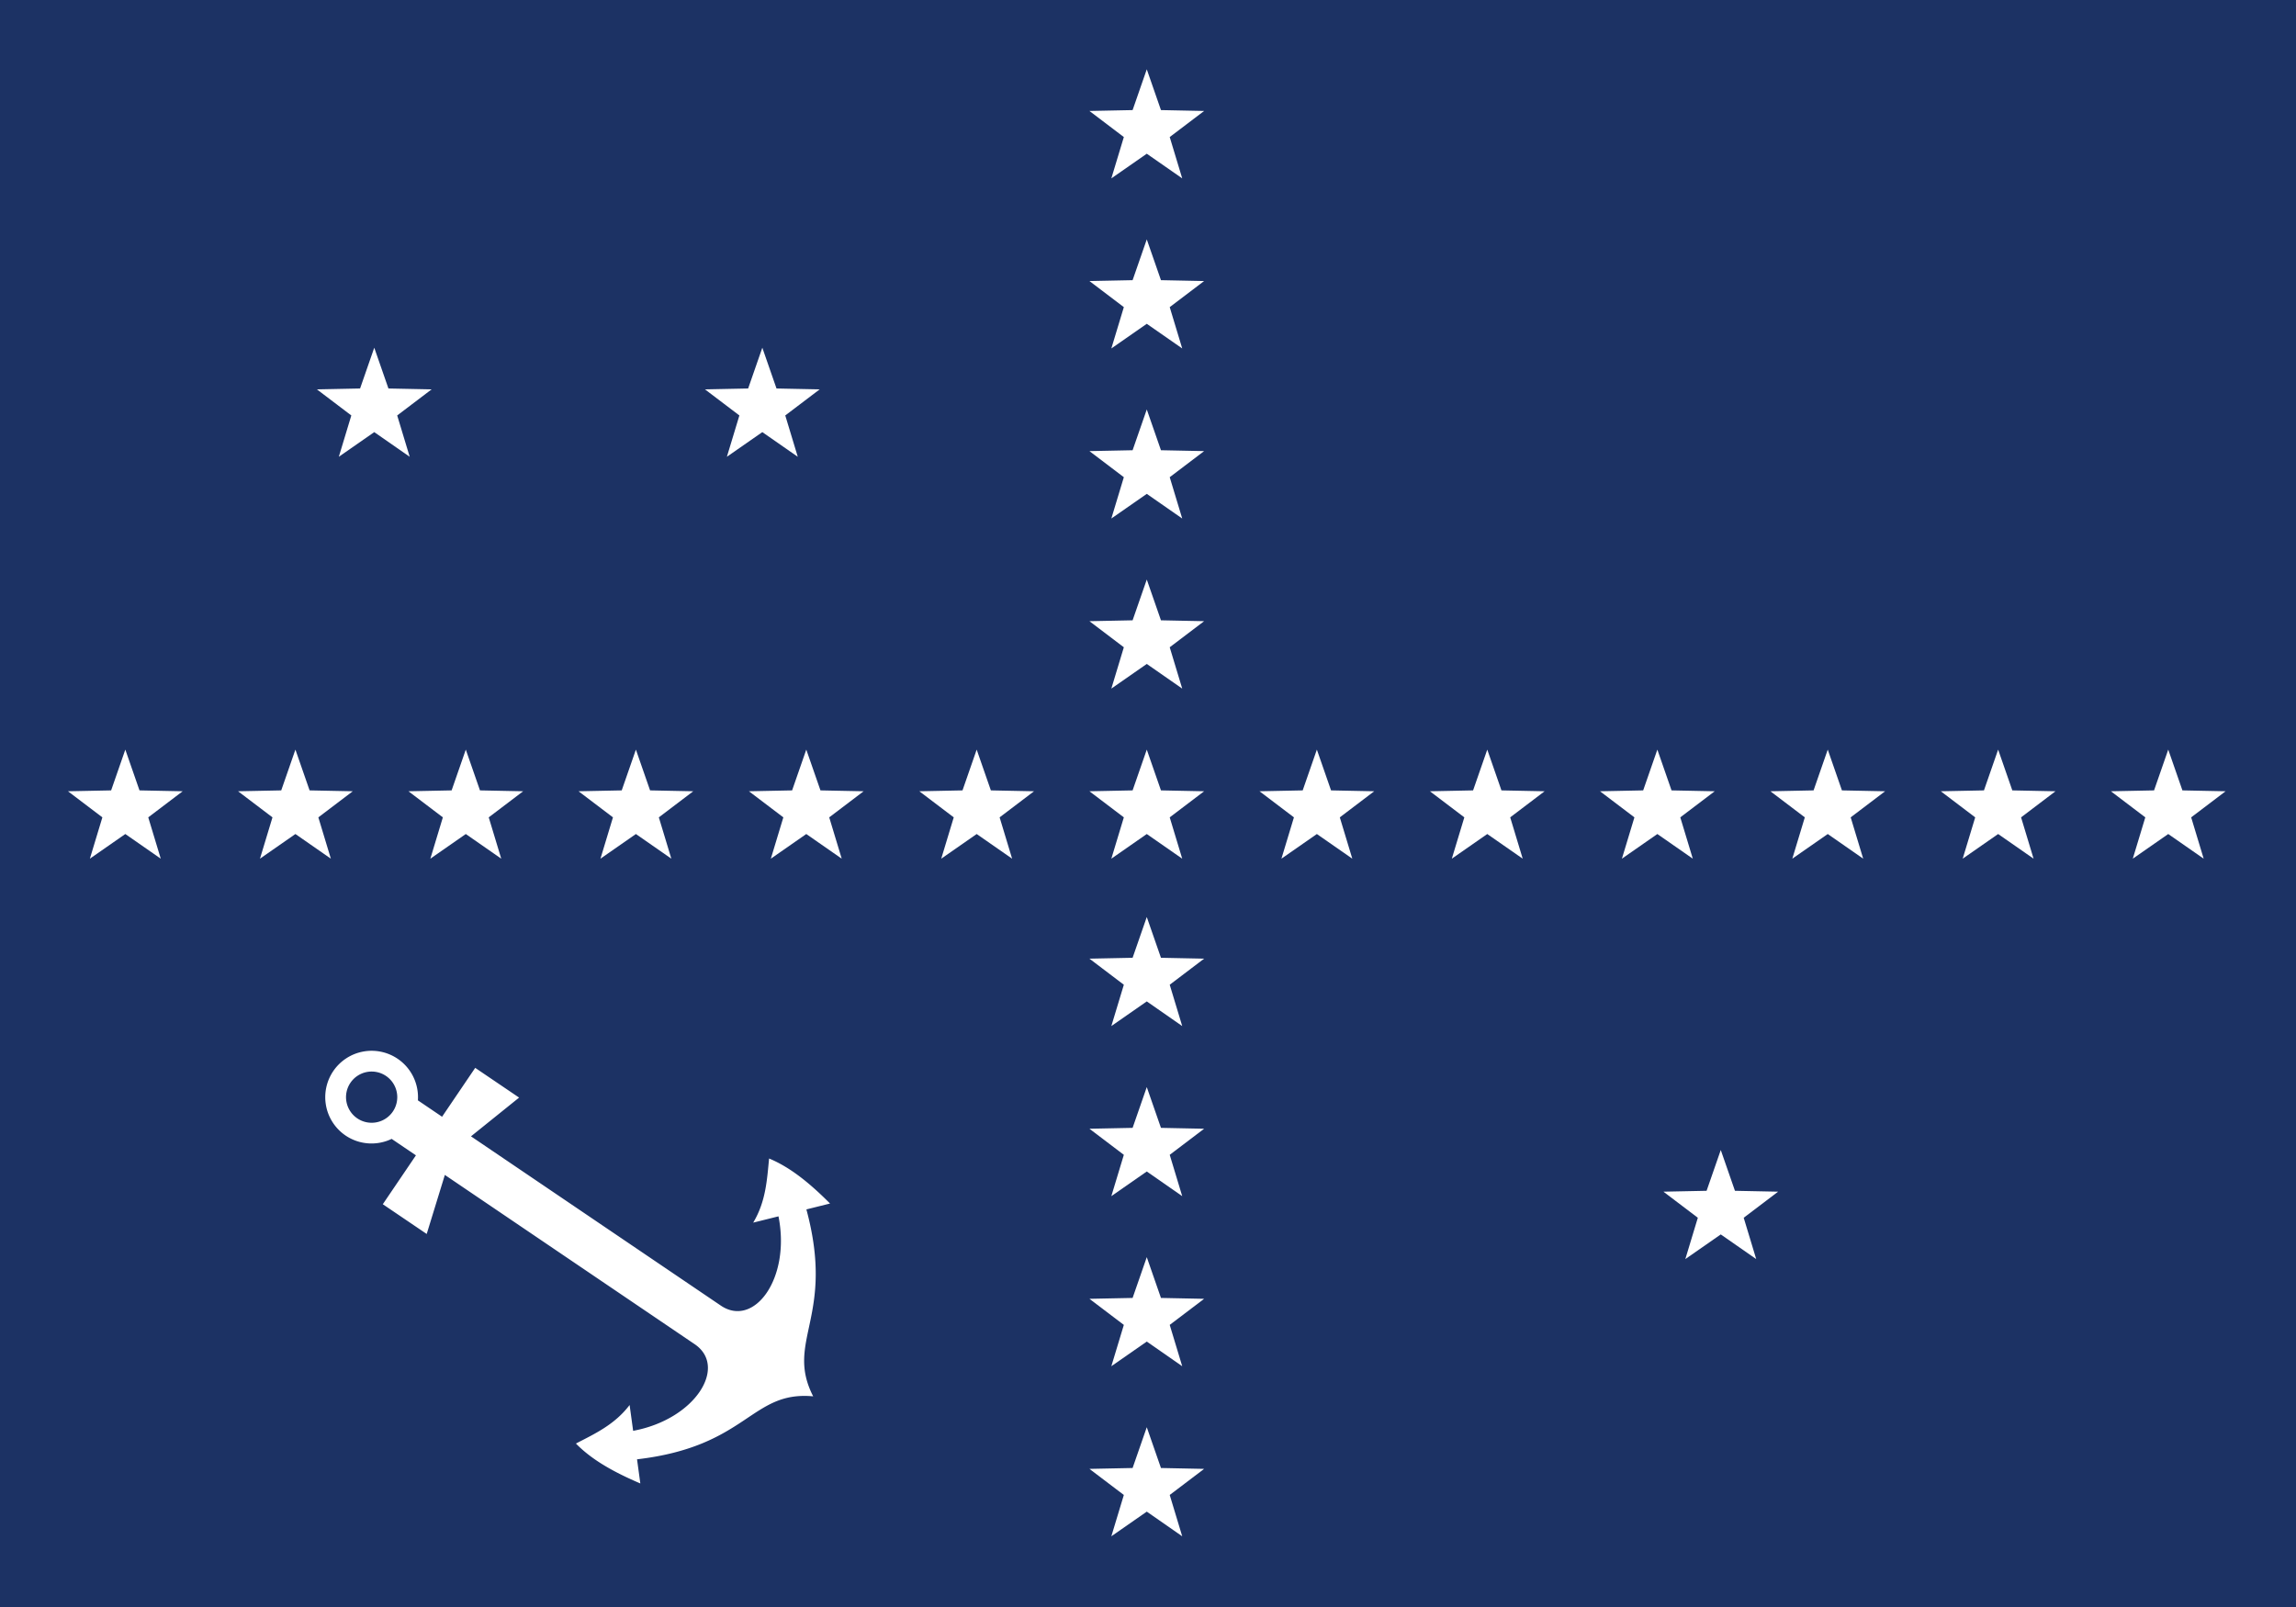 <?xml version="1.0" encoding="UTF-8" standalone="no"?>
<!-- Created with Inkscape (http://www.inkscape.org/) -->

<svg
   width="200mm"
   height="140mm"
   viewBox="0 0 200 140"
   version="1.1"
   id="svg1"
   inkscape:version="1.3.2 (091e20e, 2023-11-25, custom)"
   sodipodi:docname="Bandeira do Comandante em Chefe da Esquadra (Contra-Almirante).svg"
   xmlns:inkscape="http://www.inkscape.org/namespaces/inkscape"
   xmlns:sodipodi="http://sodipodi.sourceforge.net/DTD/sodipodi-0.dtd"
   xmlns="http://www.w3.org/2000/svg"
   xmlns:svg="http://www.w3.org/2000/svg">
  <sodipodi:namedview
     id="namedview1"
     pagecolor="#ffffff"
     bordercolor="#666666"
     borderopacity="1.0"
     inkscape:showpageshadow="2"
     inkscape:pageopacity="0.0"
     inkscape:pagecheckerboard="0"
     inkscape:deskcolor="#d1d1d1"
     inkscape:document-units="mm"
     inkscape:zoom="0.73139029"
     inkscape:cx="393.77061"
     inkscape:cy="302.84788"
     inkscape:window-width="1920"
     inkscape:window-height="1017"
     inkscape:window-x="-8"
     inkscape:window-y="-8"
     inkscape:window-maximized="1"
     inkscape:current-layer="layer1" />
  <defs
     id="defs1" />
  <g
     inkscape:label="Camada 1"
     inkscape:groupmode="layer"
     id="layer1"
     transform="translate(91.281,-168.275)">
    <g
       inkscape:label="Camada 1"
       id="layer1-0"
       transform="translate(-97.631,91.281)">
      <rect
         style="fill:#1c3264;fill-opacity:1;fill-rule:evenodd;stroke-width:0.974;stroke-dasharray:none"
         id="rect1-9-2-1-9"
         width="200"
         height="140"
         x="6.35"
         y="76.994" />
      <g
         id="g2-4-9"
         transform="translate(-14.552,-7.027)">
        <path
           sodipodi:type="star"
           style="fill:#ffffff;fill-opacity:1;fill-rule:evenodd;stroke:none;stroke-width:0.998;stroke-dasharray:none"
           id="path1-4-4"
           inkscape:flatsided="false"
           sodipodi:sides="5"
           sodipodi:cx="391.55325"
           sodipodi:cy="225.26398"
           sodipodi:r1="18.624985"
           sodipodi:r2="7.4499931"
           sodipodi:arg1="-1.5707963"
           sodipodi:arg2="-0.9424778"
           inkscape:rounded="0"
           inkscape:randomized="0"
           d="m 391.553,206.639 4.379,12.598 13.334,0.272 -10.628,8.058 3.862,12.766 -10.947,-7.618 -10.947,7.618 3.862,-12.766 -10.628,-8.058 13.334,-0.272 z"
           transform="matrix(0.282,0,0,0.282,10.378,91.054)"
           inkscape:transform-center-y="-0.50202777" />
        <path
           sodipodi:type="star"
           style="fill:#ffffff;fill-opacity:1;fill-rule:evenodd;stroke:none;stroke-width:0.998;stroke-dasharray:none"
           id="path1-6-0"
           inkscape:flatsided="false"
           sodipodi:sides="5"
           sodipodi:cx="391.55325"
           sodipodi:cy="225.26398"
           sodipodi:r1="18.624985"
           sodipodi:r2="7.4499931"
           sodipodi:arg1="-1.5707963"
           sodipodi:arg2="-0.9424778"
           inkscape:rounded="0"
           inkscape:randomized="0"
           d="m 391.553,206.639 4.379,12.598 13.334,0.272 -10.628,8.058 3.862,12.766 -10.947,-7.618 -10.947,7.618 3.862,-12.766 -10.628,-8.058 13.334,-0.272 z"
           transform="matrix(0.282,0,0,0.282,10.378,76.237)"
           inkscape:transform-center-y="-0.50202777" />
        <path
           sodipodi:type="star"
           style="fill:#ffffff;fill-opacity:1;fill-rule:evenodd;stroke:none;stroke-width:0.998;stroke-dasharray:none"
           id="path1-9-25-0"
           inkscape:flatsided="false"
           sodipodi:sides="5"
           sodipodi:cx="391.55325"
           sodipodi:cy="225.26398"
           sodipodi:r1="18.624985"
           sodipodi:r2="7.4499931"
           sodipodi:arg1="-1.5707963"
           sodipodi:arg2="-0.9424778"
           inkscape:rounded="0"
           inkscape:randomized="0"
           d="m 391.553,206.639 4.379,12.598 13.334,0.272 -10.628,8.058 3.862,12.766 -10.947,-7.618 -10.947,7.618 3.862,-12.766 -10.628,-8.058 13.334,-0.272 z"
           transform="matrix(0.282,0,0,0.282,25.194,91.054)"
           inkscape:transform-center-y="-0.50202777" />
        <path
           sodipodi:type="star"
           style="fill:#ffffff;fill-opacity:1;fill-rule:evenodd;stroke:none;stroke-width:0.998;stroke-dasharray:none"
           id="path1-9-1-9-8"
           inkscape:flatsided="false"
           sodipodi:sides="5"
           sodipodi:cx="391.55325"
           sodipodi:cy="225.26398"
           sodipodi:r1="18.624985"
           sodipodi:r2="7.4499931"
           sodipodi:arg1="-1.5707963"
           sodipodi:arg2="-0.9424778"
           inkscape:rounded="0"
           inkscape:randomized="0"
           d="m 391.553,206.639 4.379,12.598 13.334,0.272 -10.628,8.058 3.862,12.766 -10.947,-7.618 -10.947,7.618 3.862,-12.766 -10.628,-8.058 13.334,-0.272 z"
           transform="matrix(0.282,0,0,0.282,40.037,91.054)"
           inkscape:transform-center-y="-0.50202777" />
        <path
           sodipodi:type="star"
           style="fill:#ffffff;fill-opacity:1;fill-rule:evenodd;stroke:none;stroke-width:0.998;stroke-dasharray:none"
           id="path1-9-8-4-3"
           inkscape:flatsided="false"
           sodipodi:sides="5"
           sodipodi:cx="391.55325"
           sodipodi:cy="225.26398"
           sodipodi:r1="18.624985"
           sodipodi:r2="7.4499931"
           sodipodi:arg1="-1.5707963"
           sodipodi:arg2="-0.9424778"
           inkscape:rounded="0"
           inkscape:randomized="0"
           d="m 391.553,206.639 4.379,12.598 13.334,0.272 -10.628,8.058 3.862,12.766 -10.947,-7.618 -10.947,7.618 3.862,-12.766 -10.628,-8.058 13.334,-0.272 z"
           transform="matrix(0.282,0,0,0.282,54.853,91.054)"
           inkscape:transform-center-y="-0.50202777" />
        <path
           sodipodi:type="star"
           style="fill:#ffffff;fill-opacity:1;fill-rule:evenodd;stroke:none;stroke-width:0.998;stroke-dasharray:none"
           id="path1-9-1-2-1-5"
           inkscape:flatsided="false"
           sodipodi:sides="5"
           sodipodi:cx="391.55325"
           sodipodi:cy="225.26398"
           sodipodi:r1="18.624985"
           sodipodi:r2="7.4499931"
           sodipodi:arg1="-1.5707963"
           sodipodi:arg2="-0.9424778"
           inkscape:rounded="0"
           inkscape:randomized="0"
           d="m 391.553,206.639 4.379,12.598 13.334,0.272 -10.628,8.058 3.862,12.766 -10.947,-7.618 -10.947,7.618 3.862,-12.766 -10.628,-8.058 13.334,-0.272 z"
           transform="matrix(0.282,0,0,0.282,69.696,91.054)"
           inkscape:transform-center-y="-0.50202777" />
        <path
           sodipodi:type="star"
           style="fill:#ffffff;fill-opacity:1;fill-rule:evenodd;stroke:none;stroke-width:0.998;stroke-dasharray:none"
           id="path1-9-1-4-2-4"
           inkscape:flatsided="false"
           sodipodi:sides="5"
           sodipodi:cx="391.55325"
           sodipodi:cy="225.26398"
           sodipodi:r1="18.624985"
           sodipodi:r2="7.4499931"
           sodipodi:arg1="-1.5707963"
           sodipodi:arg2="-0.9424778"
           inkscape:rounded="0"
           inkscape:randomized="0"
           d="m 391.553,206.639 4.379,12.598 13.334,0.272 -10.628,8.058 3.862,12.766 -10.947,-7.618 -10.947,7.618 3.862,-12.766 -10.628,-8.058 13.334,-0.272 z"
           transform="matrix(0.282,0,0,0.282,84.538,91.054)"
           inkscape:transform-center-y="-0.50202777" />
        <path
           sodipodi:type="star"
           style="fill:#ffffff;fill-opacity:1;fill-rule:evenodd;stroke:none;stroke-width:0.998;stroke-dasharray:none"
           id="path1-9-8-9-5-7"
           inkscape:flatsided="false"
           sodipodi:sides="5"
           sodipodi:cx="391.55325"
           sodipodi:cy="225.26398"
           sodipodi:r1="18.624985"
           sodipodi:r2="7.4499931"
           sodipodi:arg1="-1.5707963"
           sodipodi:arg2="-0.9424778"
           inkscape:rounded="0"
           inkscape:randomized="0"
           d="m 391.553,206.639 4.379,12.598 13.334,0.272 -10.628,8.058 3.862,12.766 -10.947,-7.618 -10.947,7.618 3.862,-12.766 -10.628,-8.058 13.334,-0.272 z"
           transform="matrix(0.282,0,0,0.282,99.355,91.054)"
           inkscape:transform-center-y="-0.50202777" />
        <path
           sodipodi:type="star"
           style="fill:#ffffff;fill-opacity:1;fill-rule:evenodd;stroke:none;stroke-width:0.998;stroke-dasharray:none"
           id="path1-8-5-4"
           inkscape:flatsided="false"
           sodipodi:sides="5"
           sodipodi:cx="391.55325"
           sodipodi:cy="225.26398"
           sodipodi:r1="18.624985"
           sodipodi:r2="7.4499931"
           sodipodi:arg1="-1.5707963"
           sodipodi:arg2="-0.9424778"
           inkscape:rounded="0"
           inkscape:randomized="0"
           d="m 391.553,206.639 4.379,12.598 13.334,0.272 -10.628,8.058 3.862,12.766 -10.947,-7.618 -10.947,7.618 3.862,-12.766 -10.628,-8.058 13.334,-0.272 z"
           transform="matrix(0.282,0,0,0.282,-78.6,91.054)"
           inkscape:transform-center-y="-0.50202777" />
        <path
           sodipodi:type="star"
           style="fill:#ffffff;fill-opacity:1;fill-rule:evenodd;stroke:none;stroke-width:0.998;stroke-dasharray:none"
           id="path1-9-4-8-13"
           inkscape:flatsided="false"
           sodipodi:sides="5"
           sodipodi:cx="391.55325"
           sodipodi:cy="225.26398"
           sodipodi:r1="18.624985"
           sodipodi:r2="7.4499931"
           sodipodi:arg1="-1.5707963"
           sodipodi:arg2="-0.9424778"
           inkscape:rounded="0"
           inkscape:randomized="0"
           d="m 391.553,206.639 4.379,12.598 13.334,0.272 -10.628,8.058 3.862,12.766 -10.947,-7.618 -10.947,7.618 3.862,-12.766 -10.628,-8.058 13.334,-0.272 z"
           transform="matrix(0.282,0,0,0.282,-63.783,91.054)"
           inkscape:transform-center-y="-0.50202777" />
        <path
           sodipodi:type="star"
           style="fill:#ffffff;fill-opacity:1;fill-rule:evenodd;stroke:none;stroke-width:0.998;stroke-dasharray:none"
           id="path1-9-1-26-0-7"
           inkscape:flatsided="false"
           sodipodi:sides="5"
           sodipodi:cx="391.55325"
           sodipodi:cy="225.26398"
           sodipodi:r1="18.624985"
           sodipodi:r2="7.4499931"
           sodipodi:arg1="-1.5707963"
           sodipodi:arg2="-0.9424778"
           inkscape:rounded="0"
           inkscape:randomized="0"
           d="m 391.553,206.639 4.379,12.598 13.334,0.272 -10.628,8.058 3.862,12.766 -10.947,-7.618 -10.947,7.618 3.862,-12.766 -10.628,-8.058 13.334,-0.272 z"
           transform="matrix(0.282,0,0,0.282,-48.941,91.054)"
           inkscape:transform-center-y="-0.50202777" />
        <path
           sodipodi:type="star"
           style="fill:#ffffff;fill-opacity:1;fill-rule:evenodd;stroke:none;stroke-width:0.998;stroke-dasharray:none"
           id="path1-9-8-6-8-4"
           inkscape:flatsided="false"
           sodipodi:sides="5"
           sodipodi:cx="391.55325"
           sodipodi:cy="225.26398"
           sodipodi:r1="18.624985"
           sodipodi:r2="7.4499931"
           sodipodi:arg1="-1.5707963"
           sodipodi:arg2="-0.9424778"
           inkscape:rounded="0"
           inkscape:randomized="0"
           d="m 391.553,206.639 4.379,12.598 13.334,0.272 -10.628,8.058 3.862,12.766 -10.947,-7.618 -10.947,7.618 3.862,-12.766 -10.628,-8.058 13.334,-0.272 z"
           transform="matrix(0.282,0,0,0.282,-34.124,91.054)"
           inkscape:transform-center-y="-0.50202777" />
        <path
           sodipodi:type="star"
           style="fill:#ffffff;fill-opacity:1;fill-rule:evenodd;stroke:none;stroke-width:0.998;stroke-dasharray:none"
           id="path1-9-1-2-6-0-99"
           inkscape:flatsided="false"
           sodipodi:sides="5"
           sodipodi:cx="391.55325"
           sodipodi:cy="225.26398"
           sodipodi:r1="18.624985"
           sodipodi:r2="7.4499931"
           sodipodi:arg1="-1.5707963"
           sodipodi:arg2="-0.9424778"
           inkscape:rounded="0"
           inkscape:randomized="0"
           d="m 391.553,206.639 4.379,12.598 13.334,0.272 -10.628,8.058 3.862,12.766 -10.947,-7.618 -10.947,7.618 3.862,-12.766 -10.628,-8.058 13.334,-0.272 z"
           transform="matrix(0.282,0,0,0.282,-19.282,91.054)"
           inkscape:transform-center-y="-0.50202777" />
        <path
           sodipodi:type="star"
           style="fill:#ffffff;fill-opacity:1;fill-rule:evenodd;stroke:none;stroke-width:0.998;stroke-dasharray:none"
           id="path1-9-1-4-4-8-1"
           inkscape:flatsided="false"
           sodipodi:sides="5"
           sodipodi:cx="391.55325"
           sodipodi:cy="225.26398"
           sodipodi:r1="18.624985"
           sodipodi:r2="7.4499931"
           sodipodi:arg1="-1.5707963"
           sodipodi:arg2="-0.9424778"
           inkscape:rounded="0"
           inkscape:randomized="0"
           d="m 391.553,206.639 4.379,12.598 13.334,0.272 -10.628,8.058 3.862,12.766 -10.947,-7.618 -10.947,7.618 3.862,-12.766 -10.628,-8.058 13.334,-0.272 z"
           transform="matrix(0.282,0,0,0.282,-4.439,91.054)"
           inkscape:transform-center-y="-0.50202777" />
        <path
           sodipodi:type="star"
           style="fill:#ffffff;fill-opacity:1;fill-rule:evenodd;stroke:none;stroke-width:0.998;stroke-dasharray:none"
           id="path1-9-7-4"
           inkscape:flatsided="false"
           sodipodi:sides="5"
           sodipodi:cx="391.55325"
           sodipodi:cy="225.26398"
           sodipodi:r1="18.624985"
           sodipodi:r2="7.4499931"
           sodipodi:arg1="-1.5707963"
           sodipodi:arg2="-0.9424778"
           inkscape:rounded="0"
           inkscape:randomized="0"
           d="m 391.553,206.639 4.379,12.598 13.334,0.272 -10.628,8.058 3.862,12.766 -10.947,-7.618 -10.947,7.618 3.862,-12.766 -10.628,-8.058 13.334,-0.272 z"
           transform="matrix(0.282,0,0,0.282,10.378,61.42)"
           inkscape:transform-center-y="-0.50202777" />
        <path
           sodipodi:type="star"
           style="fill:#ffffff;fill-opacity:1;fill-rule:evenodd;stroke:none;stroke-width:0.998;stroke-dasharray:none"
           id="path1-9-2-3"
           inkscape:flatsided="false"
           sodipodi:sides="5"
           sodipodi:cx="391.55325"
           sodipodi:cy="225.26398"
           sodipodi:r1="18.624985"
           sodipodi:r2="7.4499931"
           sodipodi:arg1="-1.5707963"
           sodipodi:arg2="-0.9424778"
           inkscape:rounded="0"
           inkscape:randomized="0"
           d="m 391.553,206.639 4.379,12.598 13.334,0.272 -10.628,8.058 3.862,12.766 -10.947,-7.618 -10.947,7.618 3.862,-12.766 -10.628,-8.058 13.334,-0.272 z"
           transform="matrix(0.282,0,0,0.282,10.378,46.604)"
           inkscape:transform-center-y="-0.50202777" />
        <path
           sodipodi:type="star"
           style="fill:#ffffff;fill-opacity:1;fill-rule:evenodd;stroke:none;stroke-width:0.998;stroke-dasharray:none"
           id="path1-9-7-6-4"
           inkscape:flatsided="false"
           sodipodi:sides="5"
           sodipodi:cx="391.55325"
           sodipodi:cy="225.26398"
           sodipodi:r1="18.624985"
           sodipodi:r2="7.4499931"
           sodipodi:arg1="-1.5707963"
           sodipodi:arg2="-0.9424778"
           inkscape:rounded="0"
           inkscape:randomized="0"
           d="m 391.553,206.639 4.379,12.598 13.334,0.272 -10.628,8.058 3.862,12.766 -10.947,-7.618 -10.947,7.618 3.862,-12.766 -10.628,-8.058 13.334,-0.272 z"
           transform="matrix(0.282,0,0,0.282,10.378,31.787)"
           inkscape:transform-center-y="-0.50202777" />
        <path
           sodipodi:type="star"
           style="fill:#ffffff;fill-opacity:1;fill-rule:evenodd;stroke:none;stroke-width:0.998;stroke-dasharray:none"
           id="path1-7-2"
           inkscape:flatsided="false"
           sodipodi:sides="5"
           sodipodi:cx="391.55325"
           sodipodi:cy="225.26398"
           sodipodi:r1="18.624985"
           sodipodi:r2="7.4499931"
           sodipodi:arg1="-1.5707963"
           sodipodi:arg2="-0.9424778"
           inkscape:rounded="0"
           inkscape:randomized="0"
           d="m 391.553,206.639 4.379,12.598 13.334,0.272 -10.628,8.058 3.862,12.766 -10.947,-7.618 -10.947,7.618 3.862,-12.766 -10.628,-8.058 13.334,-0.272 z"
           transform="matrix(0.282,0,0,0.282,10.378,150.087)"
           inkscape:transform-center-y="-0.50202777" />
        <path
           sodipodi:type="star"
           style="fill:#ffffff;fill-opacity:1;fill-rule:evenodd;stroke:none;stroke-width:0.998;stroke-dasharray:none"
           id="path1-9-3-9"
           inkscape:flatsided="false"
           sodipodi:sides="5"
           sodipodi:cx="391.55325"
           sodipodi:cy="225.26398"
           sodipodi:r1="18.624985"
           sodipodi:r2="7.4499931"
           sodipodi:arg1="-1.5707963"
           sodipodi:arg2="-0.9424778"
           inkscape:rounded="0"
           inkscape:randomized="0"
           d="m 391.553,206.639 4.379,12.598 13.334,0.272 -10.628,8.058 3.862,12.766 -10.947,-7.618 -10.947,7.618 3.862,-12.766 -10.628,-8.058 13.334,-0.272 z"
           transform="matrix(0.282,0,0,0.282,10.378,135.271)"
           inkscape:transform-center-y="-0.50202777" />
        <path
           sodipodi:type="star"
           style="fill:#ffffff;fill-opacity:1;fill-rule:evenodd;stroke:none;stroke-width:0.998;stroke-dasharray:none"
           id="path1-9-7-2-1"
           inkscape:flatsided="false"
           sodipodi:sides="5"
           sodipodi:cx="391.55325"
           sodipodi:cy="225.26398"
           sodipodi:r1="18.624985"
           sodipodi:r2="7.4499931"
           sodipodi:arg1="-1.5707963"
           sodipodi:arg2="-0.9424778"
           inkscape:rounded="0"
           inkscape:randomized="0"
           d="m 391.553,206.639 4.379,12.598 13.334,0.272 -10.628,8.058 3.862,12.766 -10.947,-7.618 -10.947,7.618 3.862,-12.766 -10.628,-8.058 13.334,-0.272 z"
           transform="matrix(0.282,0,0,0.282,10.378,120.454)"
           inkscape:transform-center-y="-0.50202777" />
        <path
           sodipodi:type="star"
           style="fill:#ffffff;fill-opacity:1;fill-rule:evenodd;stroke:none;stroke-width:0.998;stroke-dasharray:none"
           id="path1-9-2-2-5"
           inkscape:flatsided="false"
           sodipodi:sides="5"
           sodipodi:cx="391.55325"
           sodipodi:cy="225.26398"
           sodipodi:r1="18.624985"
           sodipodi:r2="7.4499931"
           sodipodi:arg1="-1.5707963"
           sodipodi:arg2="-0.9424778"
           inkscape:rounded="0"
           inkscape:randomized="0"
           d="m 391.553,206.639 4.379,12.598 13.334,0.272 -10.628,8.058 3.862,12.766 -10.947,-7.618 -10.947,7.618 3.862,-12.766 -10.628,-8.058 13.334,-0.272 z"
           transform="matrix(0.282,0,0,0.282,10.378,105.637)"
           inkscape:transform-center-y="-0.50202777" />
      </g>
      <path
         sodipodi:type="star"
         style="fill:#ffffff;fill-opacity:1;fill-rule:evenodd;stroke:none;stroke-width:0.998;stroke-dasharray:none"
         id="path1-9-4-8-4-4"
         inkscape:flatsided="false"
         sodipodi:sides="5"
         sodipodi:cx="391.55325"
         sodipodi:cy="225.26398"
         sodipodi:r1="18.624985"
         sodipodi:r2="7.4499931"
         sodipodi:arg1="-1.5707963"
         sodipodi:arg2="-0.9424778"
         inkscape:rounded="0"
         inkscape:randomized="0"
         d="m 391.553,206.639 4.379,12.598 13.334,0.272 -10.628,8.058 3.862,12.766 -10.947,-7.618 -10.947,7.618 3.862,-12.766 -10.628,-8.058 13.334,-0.272 z"
         transform="matrix(0.282,0,0,0.282,-71.467,49.014)"
         inkscape:transform-center-y="-0.50202777" />
      <path
         sodipodi:type="star"
         style="fill:#ffffff;fill-opacity:1;fill-rule:evenodd;stroke:none;stroke-width:0.998;stroke-dasharray:none"
         id="path1-9-4-8-4-5-1-8"
         inkscape:flatsided="false"
         sodipodi:sides="5"
         sodipodi:cx="391.55325"
         sodipodi:cy="225.26398"
         sodipodi:r1="18.624985"
         sodipodi:r2="7.4499931"
         sodipodi:arg1="-1.5707963"
         sodipodi:arg2="-0.9424778"
         inkscape:rounded="0"
         inkscape:randomized="0"
         d="m 391.553,206.639 4.379,12.598 13.334,0.272 -10.628,8.058 3.862,12.766 -10.947,-7.618 -10.947,7.618 3.862,-12.766 -10.628,-8.058 13.334,-0.272 z"
         transform="matrix(0.282,0,0,0.282,-37.663,49.014)"
         inkscape:transform-center-y="-0.50202777" />
    </g>
    <path
       sodipodi:type="star"
       style="fill:#ffffff;fill-opacity:1;fill-rule:evenodd;stroke:none;stroke-width:0.998;stroke-dasharray:none"
       id="path1-7-9-2-6"
       inkscape:flatsided="false"
       sodipodi:sides="5"
       sodipodi:cx="391.55325"
       sodipodi:cy="225.26398"
       sodipodi:r1="18.624985"
       sodipodi:r2="7.4499931"
       sodipodi:arg1="-1.5707963"
       sodipodi:arg2="-0.9424778"
       inkscape:rounded="0"
       inkscape:randomized="0"
       d="m 391.553,206.639 4.379,12.598 13.334,0.272 -10.628,8.058 3.862,12.766 -10.947,-7.618 -10.947,7.618 3.862,-12.766 -10.628,-8.058 13.334,-0.272 z"
       transform="matrix(0.282,0,0,0.282,-51.806,210.191)"
       inkscape:transform-center-y="-0.50202777" />
    <path
       id="path2-3-8-9"
       style="fill:#ffffff;fill-opacity:1;fill-rule:evenodd;stroke:none;stroke-width:0.598;stroke-dasharray:none;stroke-opacity:1"
       d="m -62.253,261.592 a 4.041,4.041 0 0 0 1.078,5.612 4.041,4.041 0 0 0 4.031,0.28 l -0.011,0.016 2.105,1.427 -2.886,4.259 3.824,2.591 1.581,-5.143 21.761,14.745 c 2.889,1.958 0.079,6.539 -5.359,7.548 l -0.308,-2.249 c -1.295,1.704 -3.003,2.491 -4.676,3.357 1.437,1.476 3.43,2.545 5.61,3.477 l -0.287,-2.103 c 9.665,-1.127 9.901,-5.992 15.343,-5.487 -2.486,-4.867 1.945,-6.89 -0.591,-16.284 l 2.06,-0.513 c -1.673,-1.68 -3.405,-3.135 -5.309,-3.922 -0.184,1.875 -0.282,3.753 -1.385,5.587 l 2.203,-0.548 c 1.078,5.425 -2.134,9.733 -5.024,7.775 l -21.761,-14.745 4.191,-3.375 -3.824,-2.591 -2.886,4.259 -2.105,-1.427 -10e-4,0.002 a 4.041,4.041 0 0 0 -1.764,-3.626 4.041,4.041 0 0 0 -5.612,1.079 z m 1.498,1.015 a 2.232,2.232 0 0 1 3.099,-0.596 2.232,2.232 0 0 1 0.596,3.099 2.232,2.232 0 0 1 -3.099,0.595 2.232,2.232 0 0 1 -0.596,-3.099 z" />
  </g>
</svg>
